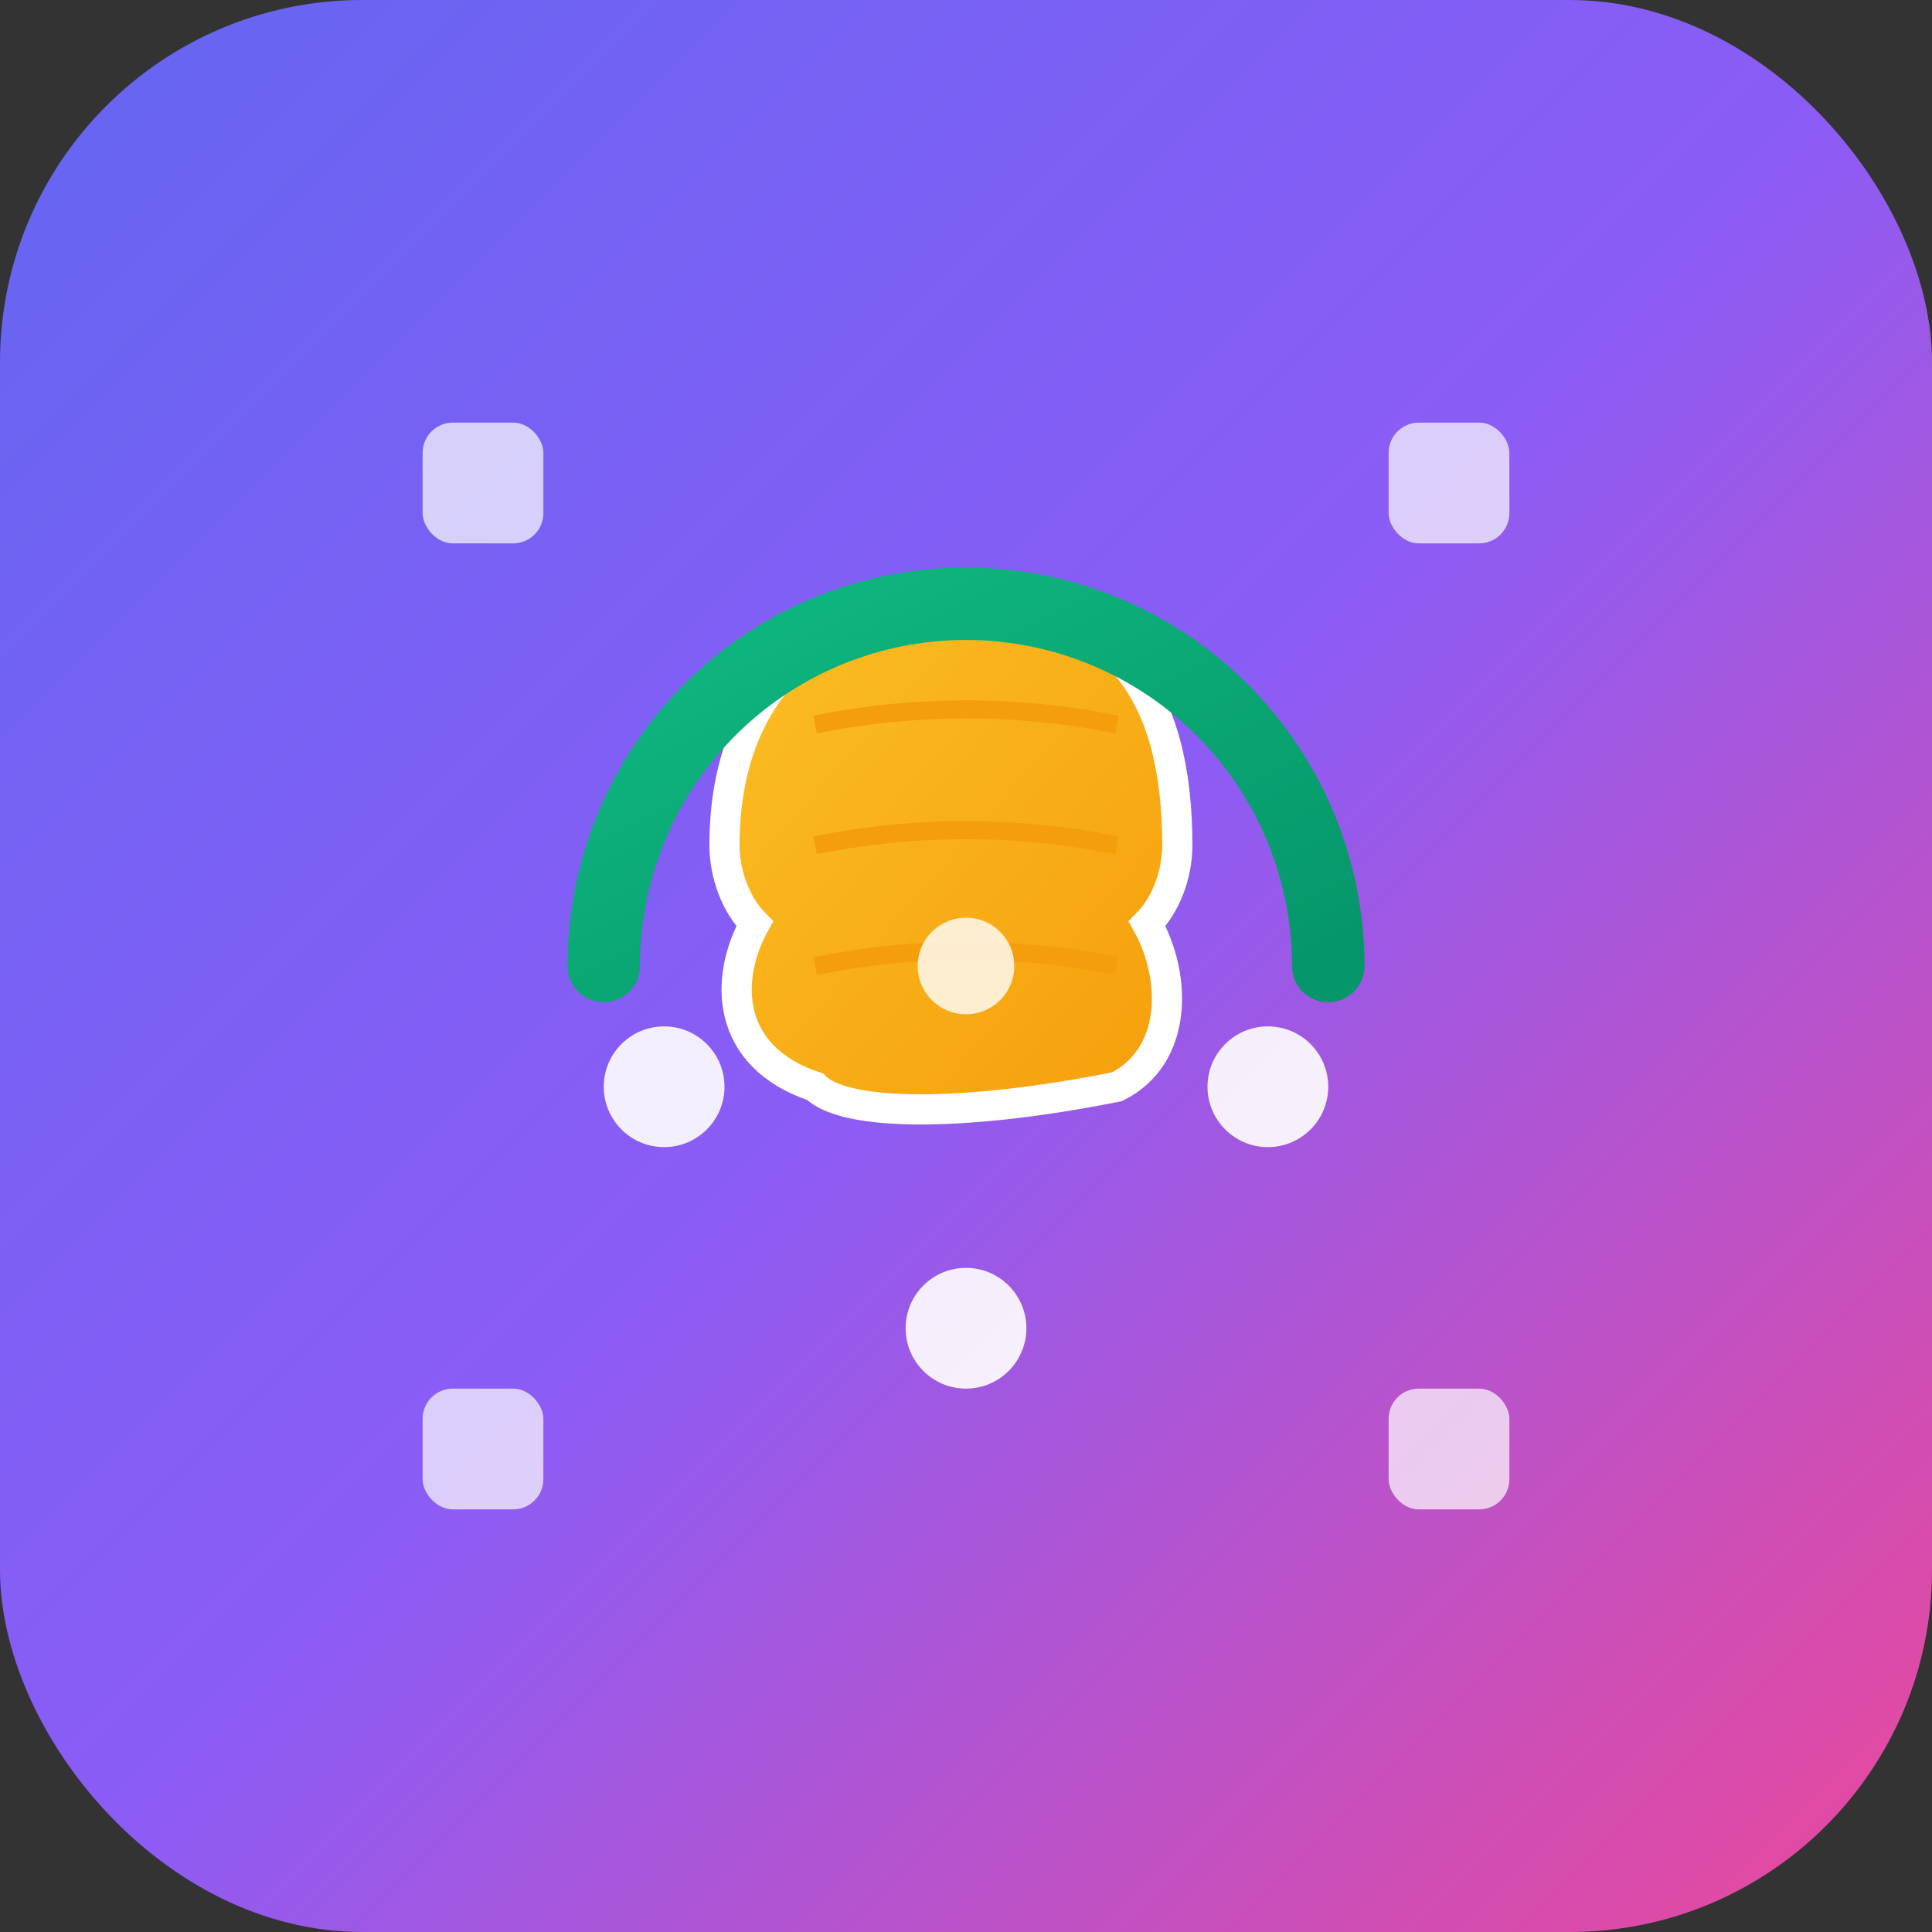 <svg xmlns="http://www.w3.org/2000/svg" viewBox="0 0 32 32" width="32" height="32">
  <rect x="0" y="0" width="32" height="32" fill="#333333" stroke="none"/>
  <rect x="0" y="0" width="32" height="32" rx="6" fill="url(#modernBg)"/>
  
  <defs>
    <linearGradient id="modernBg" x1="0%" y1="0%" x2="100%" y2="100%">
      <stop offset="0%" style="stop-color:#6366F1;stop-opacity:1" />
      <stop offset="50%" style="stop-color:#8B5CF6;stop-opacity:1" />
      <stop offset="100%" style="stop-color:#EC4899;stop-opacity:1" />
    </linearGradient>
    
    <linearGradient id="brainGradient" x1="0%" y1="0%" x2="100%" y2="100%">
      <stop offset="0%" style="stop-color:#FBBF24;stop-opacity:1" />
      <stop offset="100%" style="stop-color:#F59E0B;stop-opacity:1" />
    </linearGradient>
    
    <linearGradient id="trackGradient" x1="0%" y1="0%" x2="100%" y2="100%">
      <stop offset="0%" style="stop-color:#10B981;stop-opacity:1" />
      <stop offset="100%" style="stop-color:#059669;stop-opacity:1" />
    </linearGradient>
  </defs>
  
  <!-- Central Brain Symbol -->
  <path d="M16 10 C13.5 10, 12 11.5, 12 14 C12 14.5, 12.2 15, 12.5 15.3 C12 16.2, 12 17.5, 13.5 18 C14 18.5, 16 18.5, 18.5 18 C19.5 17.5, 19.5 16.2, 19 15.3 C19.3 15, 19.5 14.5, 19.5 14 C19.5 11.5, 18.5 10, 16 10 Z" 
        fill="url(#brainGradient)" 
        stroke="#FFFFFF" 
        stroke-width="0.5"/>
  
  <!-- Brain Details -->
  <path d="M13.5 12 Q16 11.5 18.5 12" stroke="#F59E0B" stroke-width="0.3" fill="none"/>
  <path d="M13.5 14 Q16 13.5 18.5 14" stroke="#F59E0B" stroke-width="0.3" fill="none"/>
  <path d="M13.5 16 Q16 15.5 18.5 16" stroke="#F59E0B" stroke-width="0.3" fill="none"/>
  
  <!-- Tracking Progress Arc -->
  <path d="M 10 16 A 6 6 0 0 1 22 16" 
        stroke="url(#trackGradient)" 
        stroke-width="1.2" 
        fill="none" 
        stroke-linecap="round"/>
  
  <!-- Progress Indicators -->
  <circle cx="11" cy="18" r="1" fill="#FFFFFF" opacity="0.9"/>
  <circle cx="16" cy="22" r="1" fill="#FFFFFF" opacity="0.9"/>
  <circle cx="21" cy="18" r="1" fill="#FFFFFF" opacity="0.9"/>
  
  <!-- Modern Geometric Elements -->
  <rect x="7" y="7" width="2" height="2" rx="0.5" fill="#FFFFFF" opacity="0.7"/>
  <rect x="23" y="7" width="2" height="2" rx="0.5" fill="#FFFFFF" opacity="0.7"/>
  <rect x="7" y="23" width="2" height="2" rx="0.5" fill="#FFFFFF" opacity="0.7"/>
  <rect x="23" y="23" width="2" height="2" rx="0.5" fill="#FFFFFF" opacity="0.7"/>
  
  <!-- Central Highlight -->
  <circle cx="16" cy="16" r="0.8" fill="#FFFFFF" opacity="0.8"/>
</svg>